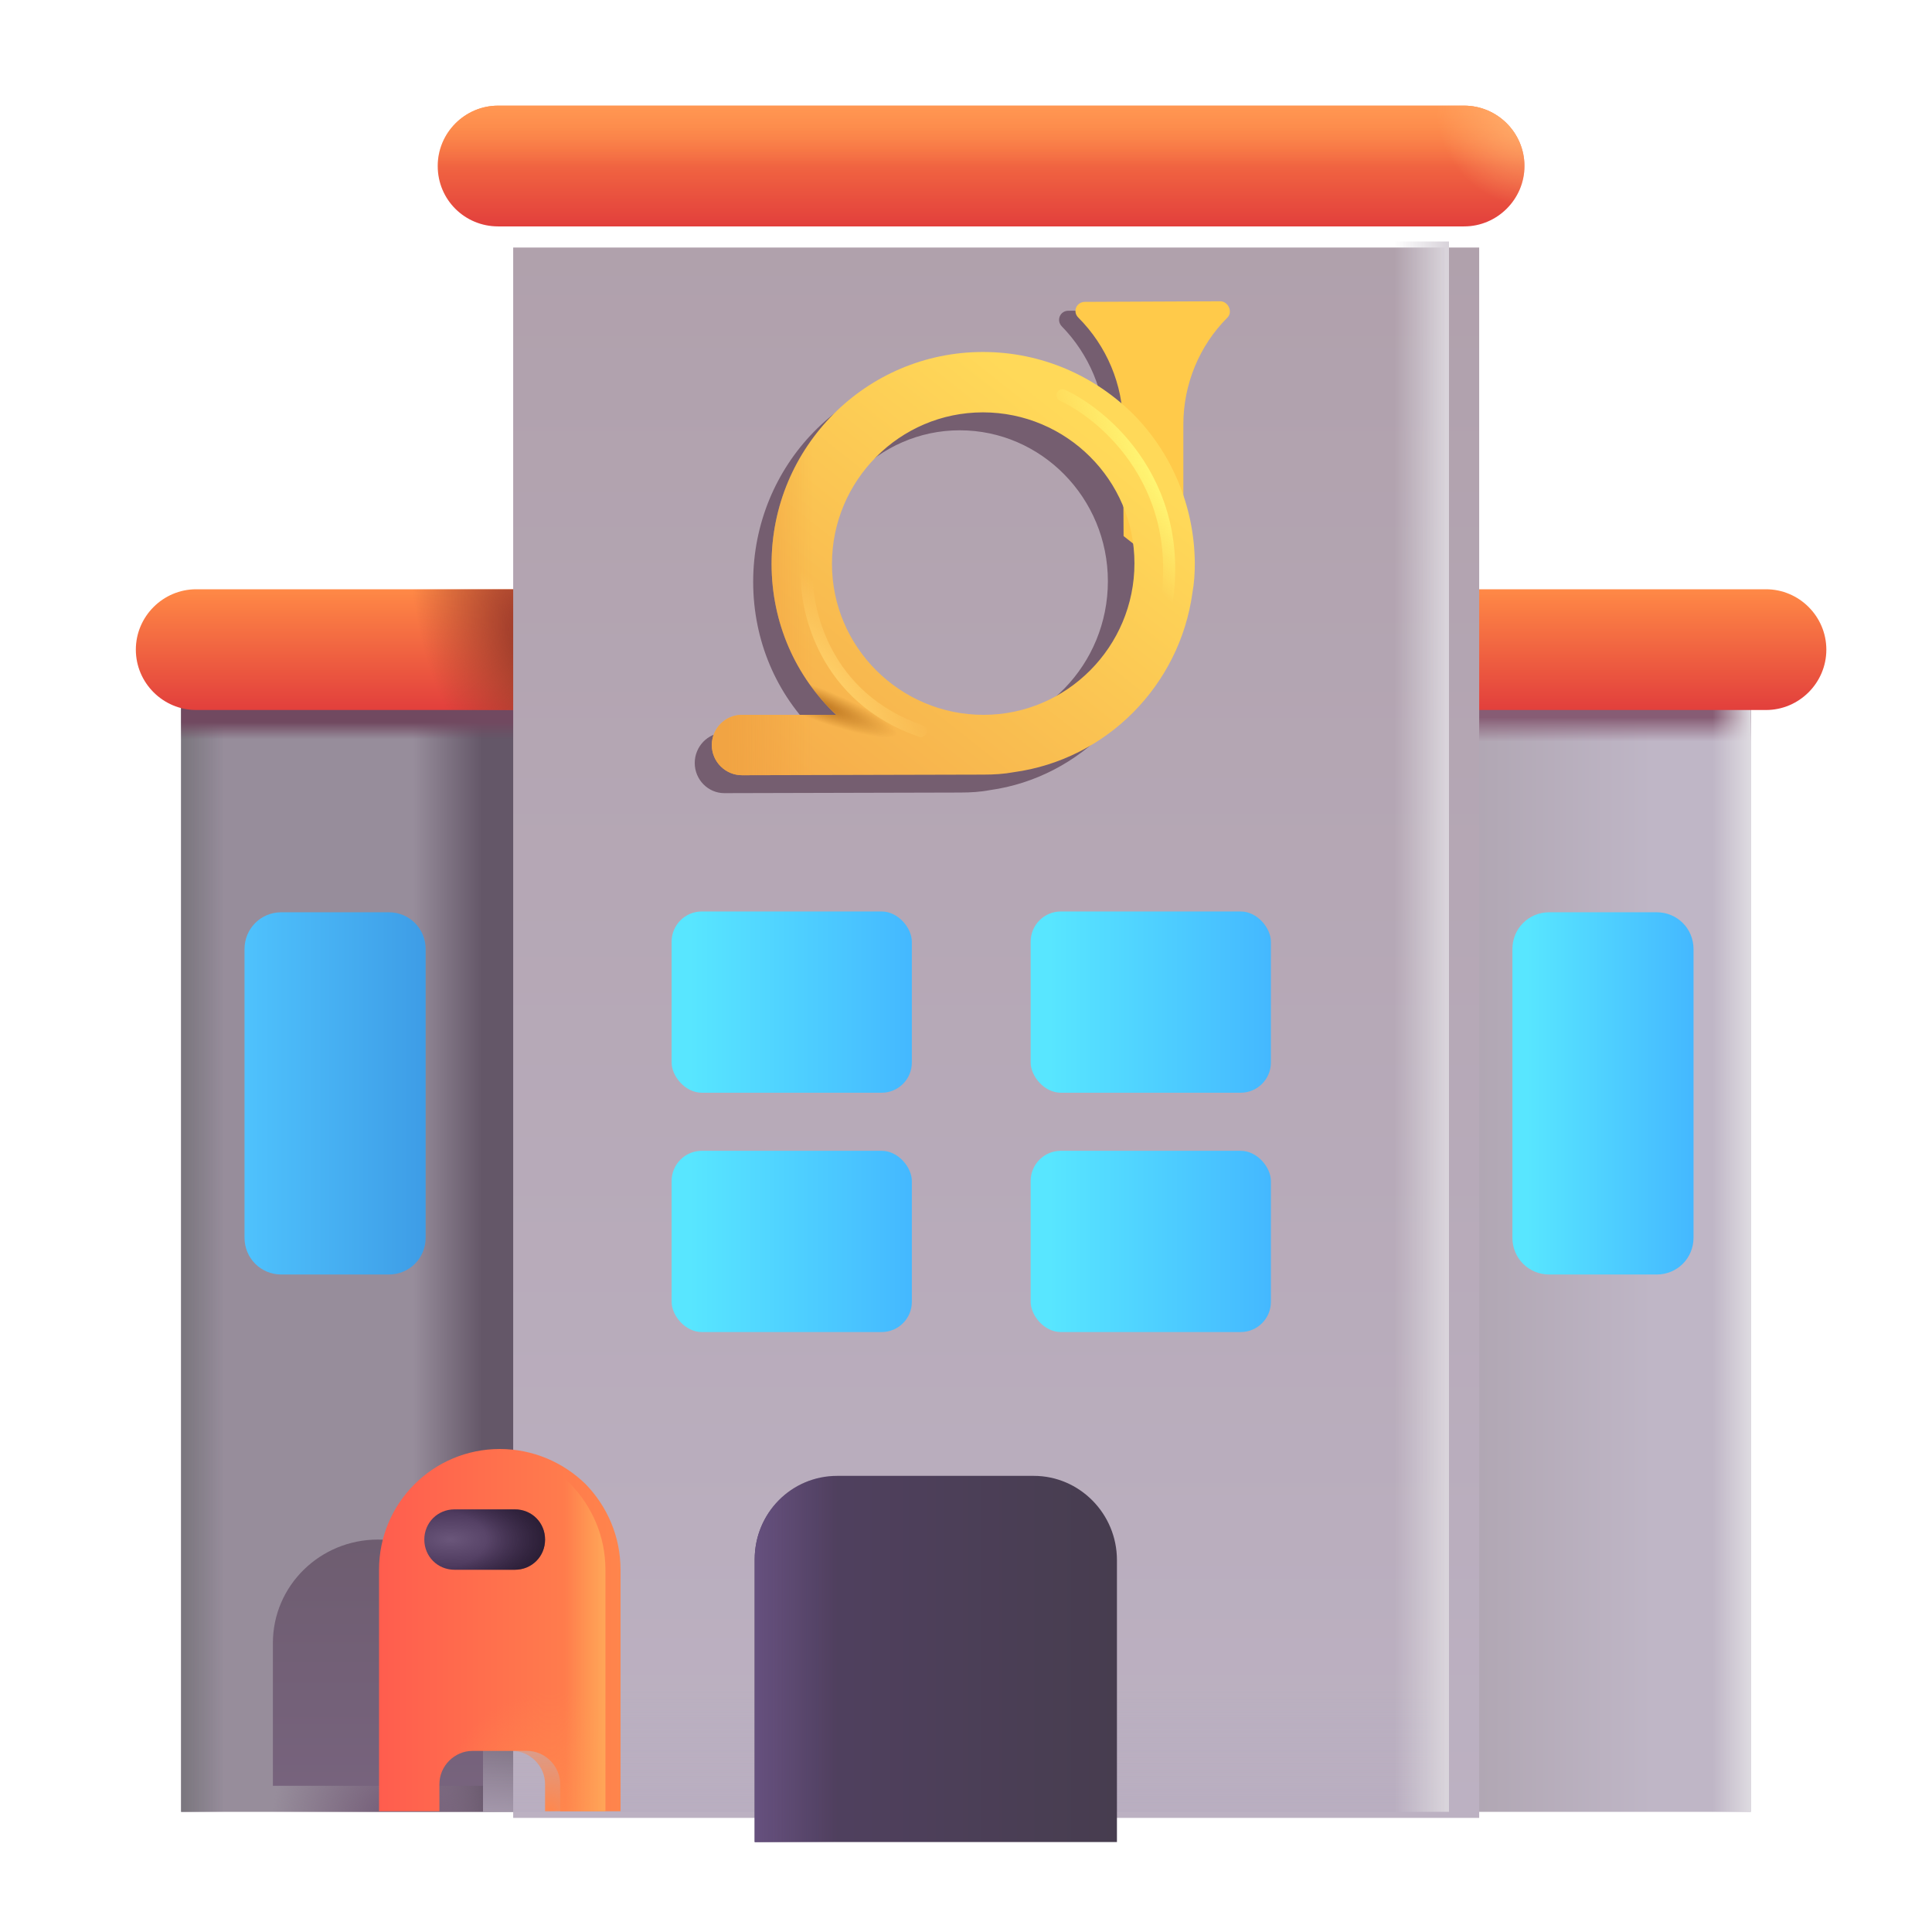 <svg width="32" height="32" viewBox="0 0 32 32" fill="none" xmlns="http://www.w3.org/2000/svg">
<g clip-path="url(#clip0_18_6232)">
<path d="M21 11.01H3V30.01H21V11.01Z" fill="url(#paint0_linear_18_6232)"/>
<path d="M21 11.01H3V30.01H21V11.01Z" fill="url(#paint1_linear_18_6232)"/>
<path d="M21 11.01H3V30.01H21V11.01Z" fill="url(#paint2_linear_18_6232)"/>
<path d="M21 11.01H3V30.01H21V11.01Z" fill="url(#paint3_radial_18_6232)"/>
<g filter="url(#filter0_ii_18_6232)">
<path d="M6.39 21.01H4.61C4.27 21.01 4 20.74 4 20.4V15.62C4 15.28 4.27 15.01 4.61 15.01H6.39C6.73 15.01 7 15.28 7 15.62V20.4C7 20.74 6.73 21.01 6.39 21.01Z" fill="url(#paint4_linear_18_6232)"/>
</g>
<path d="M29 11.01H11V30.01H29V11.01Z" fill="url(#paint5_linear_18_6232)"/>
<path d="M29 11.01H11V30.01H29V11.01Z" fill="url(#paint6_linear_18_6232)"/>
<path d="M29 11.01H11V30.01H29V11.01Z" fill="url(#paint7_linear_18_6232)"/>
<g filter="url(#filter1_i_18_6232)">
<path d="M2 11.01C2 10.46 2.45 10.01 3 10.01H29C29.55 10.01 30 10.46 30 11.01C30 11.56 29.55 12.01 29 12.01H3C2.45 12.01 2 11.56 2 11.01Z" fill="url(#paint8_linear_18_6232)"/>
<path d="M2 11.01C2 10.46 2.45 10.01 3 10.01H29C29.55 10.01 30 10.46 30 11.01C30 11.56 29.55 12.01 29 12.01H3C2.45 12.01 2 11.56 2 11.01Z" fill="url(#paint9_radial_18_6232)"/>
</g>
<g filter="url(#filter2_f_18_6232)">
<path d="M8 29.578V27.213C8 26.742 7.809 26.314 7.495 25.997C7.173 25.689 6.738 25.5 6.26 25.5C5.303 25.5 4.52 26.262 4.52 27.213V29.578H8Z" fill="url(#paint10_linear_18_6232)"/>
</g>
<g filter="url(#filter3_i_18_6232)">
<path d="M8 4V30.01H24V4H8Z" fill="url(#paint11_linear_18_6232)"/>
</g>
<path d="M8 4V30.01H24V4H8Z" fill="url(#paint12_linear_18_6232)"/>
<path d="M8 4V30.01H24V4H8Z" fill="url(#paint13_linear_18_6232)"/>
<g filter="url(#filter4_ii_18_6232)">
<path d="M27.39 21.01H25.61C25.27 21.01 25 20.74 25 20.4V15.62C25 15.28 25.27 15.01 25.61 15.01H27.39C27.73 15.01 28 15.28 28 15.62V20.4C28 20.74 27.73 21.01 27.39 21.01Z" fill="url(#paint14_linear_18_6232)"/>
</g>
<g filter="url(#filter5_i_18_6232)">
<path d="M18.99 30.01H13V25.33C13 24.562 13.609 23.945 14.368 23.945H17.622C18.381 23.945 19 24.572 19 25.34V30.01H18.99Z" fill="url(#paint15_linear_18_6232)"/>
<path d="M18.99 30.01H13V25.33C13 24.562 13.609 23.945 14.368 23.945H17.622C18.381 23.945 19 24.572 19 25.34V30.01H18.99Z" fill="url(#paint16_linear_18_6232)"/>
</g>
<g filter="url(#filter6_i_18_6232)">
<path d="M7 3C7 2.45 7.45 2 8 2H24C24.55 2 25 2.45 25 3C25 3.55 24.55 4 24 4H8C7.45 4 7 3.56 7 3Z" fill="url(#paint17_linear_18_6232)"/>
<path d="M7 3C7 2.45 7.45 2 8 2H24C24.55 2 25 2.45 25 3C25 3.55 24.55 4 24 4H8C7.45 4 7 3.56 7 3Z" fill="url(#paint18_linear_18_6232)"/>
<path d="M7 3C7 2.45 7.45 2 8 2H24C24.55 2 25 2.45 25 3C25 3.55 24.55 4 24 4H8C7.45 4 7 3.56 7 3Z" fill="url(#paint19_radial_18_6232)"/>
</g>
<g filter="url(#filter7_ii_18_6232)">
<rect x="11.074" y="14.997" width="3.979" height="3.002" rx="0.5" fill="url(#paint20_linear_18_6232)"/>
</g>
<g filter="url(#filter8_ii_18_6232)">
<rect x="17.021" y="14.997" width="3.979" height="3.002" rx="0.5" fill="url(#paint21_linear_18_6232)"/>
</g>
<g filter="url(#filter9_ii_18_6232)">
<rect x="11.074" y="18.961" width="3.979" height="3.002" rx="0.5" fill="url(#paint22_linear_18_6232)"/>
</g>
<g filter="url(#filter10_ii_18_6232)">
<rect x="17.021" y="18.961" width="3.979" height="3.002" rx="0.5" fill="url(#paint23_linear_18_6232)"/>
</g>
<g filter="url(#filter11_i_18_6232)">
<path d="M10.028 26V30H9.028V29.55C9.028 29.25 8.778 29 8.478 29H7.578C7.278 29 7.028 29.25 7.028 29.55V30H6.028V26C6.028 24.89 6.928 24 8.028 24C8.578 24 9.078 24.22 9.448 24.58C9.808 24.95 10.028 25.45 10.028 26Z" fill="url(#paint24_linear_18_6232)"/>
</g>
<path d="M10.028 26V30H9.028V29.55C9.028 29.25 8.778 29 8.478 29H7.578C7.278 29 7.028 29.25 7.028 29.55V30H6.028V26C6.028 24.89 6.928 24 8.028 24C8.578 24 9.078 24.22 9.448 24.58C9.808 24.95 10.028 25.45 10.028 26Z" fill="url(#paint25_radial_18_6232)"/>
<path d="M10.028 26V30H9.028V29.55C9.028 29.25 8.778 29 8.478 29H7.578C7.278 29 7.028 29.25 7.028 29.55V30H6.028V26C6.028 24.89 6.928 24 8.028 24C8.578 24 9.078 24.22 9.448 24.58C9.808 24.95 10.028 25.45 10.028 26Z" fill="url(#paint26_linear_18_6232)"/>
<path d="M8.528 26H7.528C7.248 26 7.028 25.78 7.028 25.5C7.028 25.22 7.248 25 7.528 25H8.528C8.808 25 9.028 25.22 9.028 25.5C9.028 25.78 8.808 26 8.528 26Z" fill="url(#paint27_radial_18_6232)"/>
<path d="M8.528 26H7.528C7.248 26 7.028 25.78 7.028 25.5C7.028 25.22 7.248 25 7.528 25H8.528C8.808 25 9.028 25.22 9.028 25.5C9.028 25.78 8.808 26 8.528 26Z" fill="url(#paint28_radial_18_6232)"/>
<g filter="url(#filter12_f_18_6232)">
<path fill-rule="evenodd" clip-rule="evenodd" d="M19.289 7.177C19.289 6.517 19.543 5.877 20.003 5.407C20.09 5.317 20.022 5.147 19.895 5.137L17.695 5.147C17.558 5.147 17.49 5.307 17.588 5.407C18.038 5.868 18.3 6.491 18.311 7.137C17.688 6.515 16.84 6.127 15.896 6.127C14.01 6.127 12.475 7.697 12.475 9.637C12.475 10.617 12.866 11.507 13.521 12.137H11.996C11.722 12.137 11.507 12.367 11.507 12.637C11.507 12.917 11.732 13.137 11.996 13.137L15.906 13.127C16.072 13.127 16.239 13.117 16.395 13.087C17.901 12.877 19.084 11.647 19.289 10.117C19.318 9.957 19.328 9.787 19.328 9.617C19.326 9.447 19.313 9.28 19.289 9.117V7.177ZM13.452 9.637C13.452 11.017 14.557 12.137 15.906 12.137C17.255 12.137 18.35 11.007 18.35 9.627C18.35 8.247 17.246 7.127 15.896 7.127C14.547 7.127 13.452 8.257 13.452 9.637Z" fill="#755E70"/>
</g>
<g filter="url(#filter13_ii_18_6232)">
<path d="M20.33 5.26C19.86 5.73 19.6 6.37 19.6 7.03V9.657L18.61 8.879L18.6 7.03C18.6 6.37 18.33 5.73 17.86 5.26C17.76 5.16 17.83 5 17.97 5L20.22 4.99C20.35 5 20.42 5.17 20.33 5.26Z" fill="#FFCA4A"/>
</g>
<g filter="url(#filter14_i_18_6232)">
<path d="M18.63 7.02C17.99 6.38 17.11 5.98 16.13 5.98C14.2 5.98 12.63 7.55 12.63 9.49C12.63 10.47 13.03 11.36 13.7 11.99H12.14C11.86 11.99 11.64 12.22 11.64 12.49C11.64 12.77 11.87 12.99 12.14 12.99L16.14 12.98C16.31 12.98 16.48 12.97 16.64 12.94C18.18 12.73 19.39 11.5 19.6 9.97C19.63 9.81 19.64 9.64 19.64 9.47C19.63 8.52 19.25 7.65 18.63 7.02ZM16.14 11.99C14.76 11.99 13.63 10.87 13.63 9.49C13.63 8.11 14.75 6.98 16.13 6.98C17.51 6.98 18.64 8.1 18.64 9.48C18.64 10.86 17.52 11.99 16.14 11.99Z" fill="url(#paint29_linear_18_6232)"/>
<path d="M18.63 7.02C17.99 6.38 17.11 5.98 16.13 5.98C14.2 5.98 12.63 7.55 12.63 9.49C12.63 10.47 13.03 11.36 13.7 11.99H12.14C11.86 11.99 11.64 12.22 11.64 12.49C11.64 12.77 11.87 12.99 12.14 12.99L16.14 12.98C16.31 12.98 16.48 12.97 16.64 12.94C18.18 12.73 19.39 11.5 19.6 9.97C19.63 9.81 19.64 9.64 19.64 9.47C19.63 8.52 19.25 7.65 18.63 7.02ZM16.14 11.99C14.76 11.99 13.63 10.87 13.63 9.49C13.63 8.11 14.75 6.98 16.13 6.98C17.51 6.98 18.64 8.1 18.64 9.48C18.64 10.86 17.52 11.99 16.14 11.99Z" fill="url(#paint30_linear_18_6232)"/>
<path d="M18.63 7.02C17.99 6.38 17.11 5.98 16.13 5.98C14.2 5.98 12.63 7.55 12.63 9.49C12.63 10.47 13.03 11.36 13.7 11.99H12.14C11.86 11.99 11.64 12.22 11.64 12.49C11.64 12.77 11.87 12.99 12.14 12.99L16.14 12.98C16.31 12.98 16.48 12.97 16.64 12.94C18.18 12.73 19.39 11.5 19.6 9.97C19.63 9.81 19.64 9.64 19.64 9.47C19.63 8.52 19.25 7.65 18.63 7.02ZM16.14 11.99C14.76 11.99 13.63 10.87 13.63 9.49C13.63 8.11 14.75 6.98 16.13 6.98C17.51 6.98 18.64 8.1 18.64 9.48C18.64 10.86 17.52 11.99 16.14 11.99Z" fill="url(#paint31_radial_18_6232)"/>
</g>
<g filter="url(#filter15_f_18_6232)">
<path d="M17.598 6.547C18.4 6.922 19.845 8.241 19.207 10.516" stroke="url(#paint32_radial_18_6232)" stroke-width="0.2" stroke-linecap="round"/>
</g>
<g filter="url(#filter16_f_18_6232)">
<path d="M13.364 9.422C13.327 10.088 13.654 11.559 15.254 12.109" stroke="url(#paint33_radial_18_6232)" stroke-width="0.2" stroke-linecap="round"/>
</g>
</g>
<defs>
<filter id="filter0_ii_18_6232" x="3.75" y="14.86" width="3.55" height="6.4" filterUnits="userSpaceOnUse" color-interpolation-filters="sRGB">
<feFlood flood-opacity="0" result="BackgroundImageFix"/>
<feBlend mode="normal" in="SourceGraphic" in2="BackgroundImageFix" result="shape"/>
<feColorMatrix in="SourceAlpha" type="matrix" values="0 0 0 0 0 0 0 0 0 0 0 0 0 0 0 0 0 0 127 0" result="hardAlpha"/>
<feOffset dx="-0.25" dy="0.25"/>
<feGaussianBlur stdDeviation="0.4"/>
<feComposite in2="hardAlpha" operator="arithmetic" k2="-1" k3="1"/>
<feColorMatrix type="matrix" values="0 0 0 0 0.071 0 0 0 0 0.502 0 0 0 0 0.878 0 0 0 1 0"/>
<feBlend mode="normal" in2="shape" result="effect1_innerShadow_18_6232"/>
<feColorMatrix in="SourceAlpha" type="matrix" values="0 0 0 0 0 0 0 0 0 0 0 0 0 0 0 0 0 0 127 0" result="hardAlpha"/>
<feOffset dx="0.3" dy="-0.15"/>
<feGaussianBlur stdDeviation="0.3"/>
<feComposite in2="hardAlpha" operator="arithmetic" k2="-1" k3="1"/>
<feColorMatrix type="matrix" values="0 0 0 0 0.29 0 0 0 0 0.851 0 0 0 0 1 0 0 0 1 0"/>
<feBlend mode="normal" in2="effect1_innerShadow_18_6232" result="effect2_innerShadow_18_6232"/>
</filter>
<filter id="filter1_i_18_6232" x="2" y="9.76" width="28.25" height="2.25" filterUnits="userSpaceOnUse" color-interpolation-filters="sRGB">
<feFlood flood-opacity="0" result="BackgroundImageFix"/>
<feBlend mode="normal" in="SourceGraphic" in2="BackgroundImageFix" result="shape"/>
<feColorMatrix in="SourceAlpha" type="matrix" values="0 0 0 0 0 0 0 0 0 0 0 0 0 0 0 0 0 0 127 0" result="hardAlpha"/>
<feOffset dx="0.25" dy="-0.25"/>
<feGaussianBlur stdDeviation="0.3"/>
<feComposite in2="hardAlpha" operator="arithmetic" k2="-1" k3="1"/>
<feColorMatrix type="matrix" values="0 0 0 0 0.686 0 0 0 0 0.184 0 0 0 0 0.231 0 0 0 1 0"/>
<feBlend mode="normal" in2="shape" result="effect1_innerShadow_18_6232"/>
</filter>
<filter id="filter2_f_18_6232" x="3.52" y="24.5" width="5.48" height="6.078" filterUnits="userSpaceOnUse" color-interpolation-filters="sRGB">
<feFlood flood-opacity="0" result="BackgroundImageFix"/>
<feBlend mode="normal" in="SourceGraphic" in2="BackgroundImageFix" result="shape"/>
<feGaussianBlur stdDeviation="0.5" result="effect1_foregroundBlur_18_6232"/>
</filter>
<filter id="filter3_i_18_6232" x="8" y="4" width="16.5" height="26.11" filterUnits="userSpaceOnUse" color-interpolation-filters="sRGB">
<feFlood flood-opacity="0" result="BackgroundImageFix"/>
<feBlend mode="normal" in="SourceGraphic" in2="BackgroundImageFix" result="shape"/>
<feColorMatrix in="SourceAlpha" type="matrix" values="0 0 0 0 0 0 0 0 0 0 0 0 0 0 0 0 0 0 127 0" result="hardAlpha"/>
<feOffset dx="0.5" dy="0.1"/>
<feGaussianBlur stdDeviation="0.5"/>
<feComposite in2="hardAlpha" operator="arithmetic" k2="-1" k3="1"/>
<feColorMatrix type="matrix" values="0 0 0 0 0.447 0 0 0 0 0.357 0 0 0 0 0.408 0 0 0 1 0"/>
<feBlend mode="normal" in2="shape" result="effect1_innerShadow_18_6232"/>
</filter>
<filter id="filter4_ii_18_6232" x="24.75" y="14.86" width="3.55" height="6.4" filterUnits="userSpaceOnUse" color-interpolation-filters="sRGB">
<feFlood flood-opacity="0" result="BackgroundImageFix"/>
<feBlend mode="normal" in="SourceGraphic" in2="BackgroundImageFix" result="shape"/>
<feColorMatrix in="SourceAlpha" type="matrix" values="0 0 0 0 0 0 0 0 0 0 0 0 0 0 0 0 0 0 127 0" result="hardAlpha"/>
<feOffset dx="-0.25" dy="0.25"/>
<feGaussianBlur stdDeviation="0.4"/>
<feComposite in2="hardAlpha" operator="arithmetic" k2="-1" k3="1"/>
<feColorMatrix type="matrix" values="0 0 0 0 0.071 0 0 0 0 0.502 0 0 0 0 0.878 0 0 0 1 0"/>
<feBlend mode="normal" in2="shape" result="effect1_innerShadow_18_6232"/>
<feColorMatrix in="SourceAlpha" type="matrix" values="0 0 0 0 0 0 0 0 0 0 0 0 0 0 0 0 0 0 127 0" result="hardAlpha"/>
<feOffset dx="0.3" dy="-0.15"/>
<feGaussianBlur stdDeviation="0.3"/>
<feComposite in2="hardAlpha" operator="arithmetic" k2="-1" k3="1"/>
<feColorMatrix type="matrix" values="0 0 0 0 0.502 0 0 0 0 1 0 0 0 0 1 0 0 0 1 0"/>
<feBlend mode="normal" in2="effect1_innerShadow_18_6232" result="effect2_innerShadow_18_6232"/>
</filter>
<filter id="filter5_i_18_6232" x="12.5" y="23.945" width="6.5" height="6.565" filterUnits="userSpaceOnUse" color-interpolation-filters="sRGB">
<feFlood flood-opacity="0" result="BackgroundImageFix"/>
<feBlend mode="normal" in="SourceGraphic" in2="BackgroundImageFix" result="shape"/>
<feColorMatrix in="SourceAlpha" type="matrix" values="0 0 0 0 0 0 0 0 0 0 0 0 0 0 0 0 0 0 127 0" result="hardAlpha"/>
<feOffset dx="-0.5" dy="0.5"/>
<feGaussianBlur stdDeviation="0.5"/>
<feComposite in2="hardAlpha" operator="arithmetic" k2="-1" k3="1"/>
<feColorMatrix type="matrix" values="0 0 0 0 0.122 0 0 0 0 0.09 0 0 0 0 0.149 0 0 0 1 0"/>
<feBlend mode="normal" in2="shape" result="effect1_innerShadow_18_6232"/>
</filter>
<filter id="filter6_i_18_6232" x="7" y="1.75" width="18.25" height="2.25" filterUnits="userSpaceOnUse" color-interpolation-filters="sRGB">
<feFlood flood-opacity="0" result="BackgroundImageFix"/>
<feBlend mode="normal" in="SourceGraphic" in2="BackgroundImageFix" result="shape"/>
<feColorMatrix in="SourceAlpha" type="matrix" values="0 0 0 0 0 0 0 0 0 0 0 0 0 0 0 0 0 0 127 0" result="hardAlpha"/>
<feOffset dx="0.25" dy="-0.25"/>
<feGaussianBlur stdDeviation="0.3"/>
<feComposite in2="hardAlpha" operator="arithmetic" k2="-1" k3="1"/>
<feColorMatrix type="matrix" values="0 0 0 0 0.686 0 0 0 0 0.184 0 0 0 0 0.231 0 0 0 1 0"/>
<feBlend mode="normal" in2="shape" result="effect1_innerShadow_18_6232"/>
</filter>
<filter id="filter7_ii_18_6232" x="10.824" y="14.847" width="4.529" height="3.402" filterUnits="userSpaceOnUse" color-interpolation-filters="sRGB">
<feFlood flood-opacity="0" result="BackgroundImageFix"/>
<feBlend mode="normal" in="SourceGraphic" in2="BackgroundImageFix" result="shape"/>
<feColorMatrix in="SourceAlpha" type="matrix" values="0 0 0 0 0 0 0 0 0 0 0 0 0 0 0 0 0 0 127 0" result="hardAlpha"/>
<feOffset dx="-0.25" dy="0.25"/>
<feGaussianBlur stdDeviation="0.4"/>
<feComposite in2="hardAlpha" operator="arithmetic" k2="-1" k3="1"/>
<feColorMatrix type="matrix" values="0 0 0 0 0.071 0 0 0 0 0.502 0 0 0 0 0.878 0 0 0 1 0"/>
<feBlend mode="normal" in2="shape" result="effect1_innerShadow_18_6232"/>
<feColorMatrix in="SourceAlpha" type="matrix" values="0 0 0 0 0 0 0 0 0 0 0 0 0 0 0 0 0 0 127 0" result="hardAlpha"/>
<feOffset dx="0.3" dy="-0.15"/>
<feGaussianBlur stdDeviation="0.3"/>
<feComposite in2="hardAlpha" operator="arithmetic" k2="-1" k3="1"/>
<feColorMatrix type="matrix" values="0 0 0 0 0.502 0 0 0 0 1 0 0 0 0 1 0 0 0 1 0"/>
<feBlend mode="normal" in2="effect1_innerShadow_18_6232" result="effect2_innerShadow_18_6232"/>
</filter>
<filter id="filter8_ii_18_6232" x="16.771" y="14.847" width="4.529" height="3.402" filterUnits="userSpaceOnUse" color-interpolation-filters="sRGB">
<feFlood flood-opacity="0" result="BackgroundImageFix"/>
<feBlend mode="normal" in="SourceGraphic" in2="BackgroundImageFix" result="shape"/>
<feColorMatrix in="SourceAlpha" type="matrix" values="0 0 0 0 0 0 0 0 0 0 0 0 0 0 0 0 0 0 127 0" result="hardAlpha"/>
<feOffset dx="-0.25" dy="0.25"/>
<feGaussianBlur stdDeviation="0.4"/>
<feComposite in2="hardAlpha" operator="arithmetic" k2="-1" k3="1"/>
<feColorMatrix type="matrix" values="0 0 0 0 0.071 0 0 0 0 0.502 0 0 0 0 0.878 0 0 0 1 0"/>
<feBlend mode="normal" in2="shape" result="effect1_innerShadow_18_6232"/>
<feColorMatrix in="SourceAlpha" type="matrix" values="0 0 0 0 0 0 0 0 0 0 0 0 0 0 0 0 0 0 127 0" result="hardAlpha"/>
<feOffset dx="0.3" dy="-0.15"/>
<feGaussianBlur stdDeviation="0.3"/>
<feComposite in2="hardAlpha" operator="arithmetic" k2="-1" k3="1"/>
<feColorMatrix type="matrix" values="0 0 0 0 0.502 0 0 0 0 1 0 0 0 0 1 0 0 0 1 0"/>
<feBlend mode="normal" in2="effect1_innerShadow_18_6232" result="effect2_innerShadow_18_6232"/>
</filter>
<filter id="filter9_ii_18_6232" x="10.824" y="18.811" width="4.529" height="3.402" filterUnits="userSpaceOnUse" color-interpolation-filters="sRGB">
<feFlood flood-opacity="0" result="BackgroundImageFix"/>
<feBlend mode="normal" in="SourceGraphic" in2="BackgroundImageFix" result="shape"/>
<feColorMatrix in="SourceAlpha" type="matrix" values="0 0 0 0 0 0 0 0 0 0 0 0 0 0 0 0 0 0 127 0" result="hardAlpha"/>
<feOffset dx="-0.25" dy="0.25"/>
<feGaussianBlur stdDeviation="0.4"/>
<feComposite in2="hardAlpha" operator="arithmetic" k2="-1" k3="1"/>
<feColorMatrix type="matrix" values="0 0 0 0 0.071 0 0 0 0 0.502 0 0 0 0 0.878 0 0 0 1 0"/>
<feBlend mode="normal" in2="shape" result="effect1_innerShadow_18_6232"/>
<feColorMatrix in="SourceAlpha" type="matrix" values="0 0 0 0 0 0 0 0 0 0 0 0 0 0 0 0 0 0 127 0" result="hardAlpha"/>
<feOffset dx="0.3" dy="-0.15"/>
<feGaussianBlur stdDeviation="0.3"/>
<feComposite in2="hardAlpha" operator="arithmetic" k2="-1" k3="1"/>
<feColorMatrix type="matrix" values="0 0 0 0 0.502 0 0 0 0 1 0 0 0 0 1 0 0 0 1 0"/>
<feBlend mode="normal" in2="effect1_innerShadow_18_6232" result="effect2_innerShadow_18_6232"/>
</filter>
<filter id="filter10_ii_18_6232" x="16.771" y="18.811" width="4.529" height="3.402" filterUnits="userSpaceOnUse" color-interpolation-filters="sRGB">
<feFlood flood-opacity="0" result="BackgroundImageFix"/>
<feBlend mode="normal" in="SourceGraphic" in2="BackgroundImageFix" result="shape"/>
<feColorMatrix in="SourceAlpha" type="matrix" values="0 0 0 0 0 0 0 0 0 0 0 0 0 0 0 0 0 0 127 0" result="hardAlpha"/>
<feOffset dx="-0.25" dy="0.25"/>
<feGaussianBlur stdDeviation="0.4"/>
<feComposite in2="hardAlpha" operator="arithmetic" k2="-1" k3="1"/>
<feColorMatrix type="matrix" values="0 0 0 0 0.071 0 0 0 0 0.502 0 0 0 0 0.878 0 0 0 1 0"/>
<feBlend mode="normal" in2="shape" result="effect1_innerShadow_18_6232"/>
<feColorMatrix in="SourceAlpha" type="matrix" values="0 0 0 0 0 0 0 0 0 0 0 0 0 0 0 0 0 0 127 0" result="hardAlpha"/>
<feOffset dx="0.3" dy="-0.15"/>
<feGaussianBlur stdDeviation="0.3"/>
<feComposite in2="hardAlpha" operator="arithmetic" k2="-1" k3="1"/>
<feColorMatrix type="matrix" values="0 0 0 0 0.502 0 0 0 0 1 0 0 0 0 1 0 0 0 1 0"/>
<feBlend mode="normal" in2="effect1_innerShadow_18_6232" result="effect2_innerShadow_18_6232"/>
</filter>
<filter id="filter11_i_18_6232" x="6.028" y="24" width="4.25" height="6" filterUnits="userSpaceOnUse" color-interpolation-filters="sRGB">
<feFlood flood-opacity="0" result="BackgroundImageFix"/>
<feBlend mode="normal" in="SourceGraphic" in2="BackgroundImageFix" result="shape"/>
<feColorMatrix in="SourceAlpha" type="matrix" values="0 0 0 0 0 0 0 0 0 0 0 0 0 0 0 0 0 0 127 0" result="hardAlpha"/>
<feOffset dx="0.25"/>
<feGaussianBlur stdDeviation="0.2"/>
<feComposite in2="hardAlpha" operator="arithmetic" k2="-1" k3="1"/>
<feColorMatrix type="matrix" values="0 0 0 0 0.729 0 0 0 0 0.247 0 0 0 0 0.239 0 0 0 1 0"/>
<feBlend mode="normal" in2="shape" result="effect1_innerShadow_18_6232"/>
</filter>
<filter id="filter12_f_18_6232" x="11.007" y="4.637" width="9.535" height="9" filterUnits="userSpaceOnUse" color-interpolation-filters="sRGB">
<feFlood flood-opacity="0" result="BackgroundImageFix"/>
<feBlend mode="normal" in="SourceGraphic" in2="BackgroundImageFix" result="shape"/>
<feGaussianBlur stdDeviation="0.25" result="effect1_foregroundBlur_18_6232"/>
</filter>
<filter id="filter13_ii_18_6232" x="17.713" y="4.99" width="2.758" height="4.667" filterUnits="userSpaceOnUse" color-interpolation-filters="sRGB">
<feFlood flood-opacity="0" result="BackgroundImageFix"/>
<feBlend mode="normal" in="SourceGraphic" in2="BackgroundImageFix" result="shape"/>
<feColorMatrix in="SourceAlpha" type="matrix" values="0 0 0 0 0 0 0 0 0 0 0 0 0 0 0 0 0 0 127 0" result="hardAlpha"/>
<feOffset dx="0.1"/>
<feGaussianBlur stdDeviation="0.05"/>
<feComposite in2="hardAlpha" operator="arithmetic" k2="-1" k3="1"/>
<feColorMatrix type="matrix" values="0 0 0 0 0.749 0 0 0 0 0.533 0 0 0 0 0.173 0 0 0 1 0"/>
<feBlend mode="normal" in2="shape" result="effect1_innerShadow_18_6232"/>
<feColorMatrix in="SourceAlpha" type="matrix" values="0 0 0 0 0 0 0 0 0 0 0 0 0 0 0 0 0 0 127 0" result="hardAlpha"/>
<feOffset dx="-0.1"/>
<feGaussianBlur stdDeviation="0.05"/>
<feComposite in2="hardAlpha" operator="arithmetic" k2="-1" k3="1"/>
<feColorMatrix type="matrix" values="0 0 0 0 1 0 0 0 0 0.914 0 0 0 0 0.412 0 0 0 1 0"/>
<feBlend mode="normal" in2="effect1_innerShadow_18_6232" result="effect2_innerShadow_18_6232"/>
</filter>
<filter id="filter14_i_18_6232" x="11.64" y="5.83" width="8.15" height="7.16" filterUnits="userSpaceOnUse" color-interpolation-filters="sRGB">
<feFlood flood-opacity="0" result="BackgroundImageFix"/>
<feBlend mode="normal" in="SourceGraphic" in2="BackgroundImageFix" result="shape"/>
<feColorMatrix in="SourceAlpha" type="matrix" values="0 0 0 0 0 0 0 0 0 0 0 0 0 0 0 0 0 0 127 0" result="hardAlpha"/>
<feOffset dx="0.15" dy="-0.15"/>
<feGaussianBlur stdDeviation="0.2"/>
<feComposite in2="hardAlpha" operator="arithmetic" k2="-1" k3="1"/>
<feColorMatrix type="matrix" values="0 0 0 0 0.686 0 0 0 0 0.404 0 0 0 0 0.086 0 0 0 1 0"/>
<feBlend mode="normal" in2="shape" result="effect1_innerShadow_18_6232"/>
</filter>
<filter id="filter15_f_18_6232" x="17.298" y="6.247" width="2.368" height="4.569" filterUnits="userSpaceOnUse" color-interpolation-filters="sRGB">
<feFlood flood-opacity="0" result="BackgroundImageFix"/>
<feBlend mode="normal" in="SourceGraphic" in2="BackgroundImageFix" result="shape"/>
<feGaussianBlur stdDeviation="0.1" result="effect1_foregroundBlur_18_6232"/>
</filter>
<filter id="filter16_f_18_6232" x="13.061" y="9.122" width="2.493" height="3.287" filterUnits="userSpaceOnUse" color-interpolation-filters="sRGB">
<feFlood flood-opacity="0" result="BackgroundImageFix"/>
<feBlend mode="normal" in="SourceGraphic" in2="BackgroundImageFix" result="shape"/>
<feGaussianBlur stdDeviation="0.1" result="effect1_foregroundBlur_18_6232"/>
</filter>
<linearGradient id="paint0_linear_18_6232" x1="8.359" y1="20.872" x2="3" y2="20.872" gradientUnits="userSpaceOnUse">
<stop offset="0.069" stop-color="#645768"/>
<stop offset="0.283" stop-color="#978D9B"/>
</linearGradient>
<linearGradient id="paint1_linear_18_6232" x1="3" y1="27.469" x2="3.715" y2="27.469" gradientUnits="userSpaceOnUse">
<stop stop-color="#79757D"/>
<stop offset="1" stop-color="#79757D" stop-opacity="0"/>
</linearGradient>
<linearGradient id="paint2_linear_18_6232" x1="4.246" y1="11.75" x2="4.246" y2="12.242" gradientUnits="userSpaceOnUse">
<stop offset="0.434" stop-color="#714960"/>
<stop offset="1" stop-color="#714960" stop-opacity="0"/>
</linearGradient>
<radialGradient id="paint3_radial_18_6232" cx="0" cy="0" r="1" gradientUnits="userSpaceOnUse" gradientTransform="translate(6.66 30.25) rotate(-90) scale(2.25 2.156)">
<stop offset="0.228" stop-color="#78637C"/>
<stop offset="1" stop-color="#78637C" stop-opacity="0"/>
</radialGradient>
<linearGradient id="paint4_linear_18_6232" x1="3.778" y1="18.01" x2="7.278" y2="18.01" gradientUnits="userSpaceOnUse">
<stop stop-color="#50C5FF"/>
<stop offset="1" stop-color="#3C99E4"/>
</linearGradient>
<linearGradient id="paint5_linear_18_6232" x1="27.371" y1="20.51" x2="21.465" y2="20.51" gradientUnits="userSpaceOnUse">
<stop stop-color="#BFB6C6"/>
<stop offset="1" stop-color="#A297A0"/>
</linearGradient>
<linearGradient id="paint6_linear_18_6232" x1="23.643" y1="11.881" x2="23.643" y2="12.278" gradientUnits="userSpaceOnUse">
<stop stop-color="#875C74"/>
<stop offset="1" stop-color="#875C74" stop-opacity="0"/>
</linearGradient>
<linearGradient id="paint7_linear_18_6232" x1="29" y1="24.75" x2="28.366" y2="24.75" gradientUnits="userSpaceOnUse">
<stop stop-color="#DFDBE1"/>
<stop offset="1" stop-color="#DFDBE1" stop-opacity="0"/>
</linearGradient>
<linearGradient id="paint8_linear_18_6232" x1="16.002" y1="10.007" x2="16.002" y2="12.01" gradientUnits="userSpaceOnUse">
<stop stop-color="#FF8946"/>
<stop offset="1" stop-color="#E23F3C"/>
</linearGradient>
<radialGradient id="paint9_radial_18_6232" cx="0" cy="0" r="1" gradientUnits="userSpaceOnUse" gradientTransform="translate(8.677 11.01) rotate(158.194) scale(1.817 3.409)">
<stop offset="0.204" stop-color="#A33F2C"/>
<stop offset="1" stop-color="#A33F2C" stop-opacity="0"/>
</radialGradient>
<linearGradient id="paint10_linear_18_6232" x1="6.26" y1="25.5" x2="6.26" y2="29.578" gradientUnits="userSpaceOnUse">
<stop stop-color="#6E5D70"/>
<stop offset="1" stop-color="#77637D"/>
</linearGradient>
<linearGradient id="paint11_linear_18_6232" x1="16" y1="1.5" x2="16" y2="30.01" gradientUnits="userSpaceOnUse">
<stop stop-color="#AF9FAA"/>
<stop offset="1" stop-color="#BCB1C2"/>
</linearGradient>
<linearGradient id="paint12_linear_18_6232" x1="14.539" y1="30.803" x2="14.539" y2="27.882" gradientUnits="userSpaceOnUse">
<stop stop-color="#B8ADC0"/>
<stop offset="1" stop-color="#B8ADC0" stop-opacity="0"/>
</linearGradient>
<linearGradient id="paint13_linear_18_6232" x1="23.957" y1="22.918" x2="23.094" y2="22.918" gradientUnits="userSpaceOnUse">
<stop stop-color="#D9D4DB"/>
<stop offset="1" stop-color="#D9D4DB" stop-opacity="0"/>
</linearGradient>
<linearGradient id="paint14_linear_18_6232" x1="25.232" y1="18.01" x2="28" y2="18.01" gradientUnits="userSpaceOnUse">
<stop stop-color="#58E6FF"/>
<stop offset="1" stop-color="#44B8FF"/>
</linearGradient>
<linearGradient id="paint15_linear_18_6232" x1="13.002" y1="26.975" x2="18.991" y2="26.975" gradientUnits="userSpaceOnUse">
<stop stop-color="#524163"/>
<stop offset="1" stop-color="#473D4F"/>
</linearGradient>
<linearGradient id="paint16_linear_18_6232" x1="13" y1="28.714" x2="14.328" y2="28.714" gradientUnits="userSpaceOnUse">
<stop stop-color="#66507E"/>
<stop offset="1" stop-color="#66507E" stop-opacity="0"/>
</linearGradient>
<linearGradient id="paint17_linear_18_6232" x1="16.001" y1="1.997" x2="16.001" y2="4" gradientUnits="userSpaceOnUse">
<stop stop-color="#FF8946"/>
<stop offset="1" stop-color="#E23F3C"/>
</linearGradient>
<linearGradient id="paint18_linear_18_6232" x1="16" y1="1.884" x2="16" y2="3" gradientUnits="userSpaceOnUse">
<stop stop-color="#FF9853"/>
<stop offset="1" stop-color="#FF9853" stop-opacity="0"/>
</linearGradient>
<radialGradient id="paint19_radial_18_6232" cx="0" cy="0" r="1" gradientUnits="userSpaceOnUse" gradientTransform="translate(25 2.165) rotate(144.093) scale(1.424 1.542)">
<stop stop-color="#FFAD6B"/>
<stop offset="1" stop-color="#FFAD6B" stop-opacity="0"/>
</radialGradient>
<linearGradient id="paint20_linear_18_6232" x1="11.382" y1="16.497" x2="15.053" y2="16.497" gradientUnits="userSpaceOnUse">
<stop stop-color="#58E6FF"/>
<stop offset="1" stop-color="#44B8FF"/>
</linearGradient>
<linearGradient id="paint21_linear_18_6232" x1="17.329" y1="16.497" x2="21" y2="16.497" gradientUnits="userSpaceOnUse">
<stop stop-color="#58E6FF"/>
<stop offset="1" stop-color="#44B8FF"/>
</linearGradient>
<linearGradient id="paint22_linear_18_6232" x1="11.382" y1="20.462" x2="15.053" y2="20.462" gradientUnits="userSpaceOnUse">
<stop stop-color="#58E6FF"/>
<stop offset="1" stop-color="#44B8FF"/>
</linearGradient>
<linearGradient id="paint23_linear_18_6232" x1="17.329" y1="20.462" x2="21" y2="20.462" gradientUnits="userSpaceOnUse">
<stop stop-color="#58E6FF"/>
<stop offset="1" stop-color="#44B8FF"/>
</linearGradient>
<linearGradient id="paint24_linear_18_6232" x1="6.027" y1="27.003" x2="10.031" y2="27.003" gradientUnits="userSpaceOnUse">
<stop stop-color="#FF5D4E"/>
<stop offset="1" stop-color="#FF854C"/>
</linearGradient>
<radialGradient id="paint25_radial_18_6232" cx="0" cy="0" r="1" gradientUnits="userSpaceOnUse" gradientTransform="translate(9.109 30) rotate(-90) scale(1.965 1.836)">
<stop stop-color="#FF874D"/>
<stop offset="1" stop-color="#FF874D" stop-opacity="0"/>
</radialGradient>
<linearGradient id="paint26_linear_18_6232" x1="10.028" y1="28.202" x2="9.36" y2="28.202" gradientUnits="userSpaceOnUse">
<stop stop-color="#FFA658"/>
<stop offset="1" stop-color="#FFA658" stop-opacity="0"/>
</linearGradient>
<radialGradient id="paint27_radial_18_6232" cx="0" cy="0" r="1" gradientUnits="userSpaceOnUse" gradientTransform="translate(7.462 25.497) scale(1.568 0.696)">
<stop stop-color="#6A567A"/>
<stop offset="1" stop-color="#3E2A4E"/>
</radialGradient>
<radialGradient id="paint28_radial_18_6232" cx="0" cy="0" r="1" gradientUnits="userSpaceOnUse" gradientTransform="translate(7.028 25.5) scale(2.731 1.349)">
<stop offset="0.378" stop-color="#1D1624" stop-opacity="0"/>
<stop offset="1" stop-color="#1D1624"/>
</radialGradient>
<linearGradient id="paint29_linear_18_6232" x1="18.194" y1="7.561" x2="13.207" y2="13.844" gradientUnits="userSpaceOnUse">
<stop stop-color="#FFD959"/>
<stop offset="1" stop-color="#F5AA4A"/>
</linearGradient>
<linearGradient id="paint30_linear_18_6232" x1="11.907" y1="12.99" x2="13.3" y2="12.99" gradientUnits="userSpaceOnUse">
<stop stop-color="#F1A443"/>
<stop offset="1" stop-color="#F1A443" stop-opacity="0"/>
</linearGradient>
<radialGradient id="paint31_radial_18_6232" cx="0" cy="0" r="1" gradientUnits="userSpaceOnUse" gradientTransform="translate(13.27 11.766) rotate(20.829) scale(1.538 0.267)">
<stop stop-color="#B66E1B"/>
<stop offset="1" stop-color="#B66E1B" stop-opacity="0"/>
</radialGradient>
<radialGradient id="paint32_radial_18_6232" cx="0" cy="0" r="1" gradientUnits="userSpaceOnUse" gradientTransform="translate(19.567 8.062) rotate(146.479) scale(1.302 4.12)">
<stop stop-color="#FFFE7B"/>
<stop offset="1" stop-color="#FFFE7B" stop-opacity="0"/>
</radialGradient>
<radialGradient id="paint33_radial_18_6232" cx="0" cy="0" r="1" gradientUnits="userSpaceOnUse" gradientTransform="translate(13.676 11.312) rotate(-39.588) scale(1.054 3.015)">
<stop stop-color="#FFD26B"/>
<stop offset="1" stop-color="#FFD26B" stop-opacity="0"/>
</radialGradient>
<clipPath id="clip0_18_6232">
<rect width="32" height="32" fill="white"/>
</clipPath>
</defs>
</svg>
